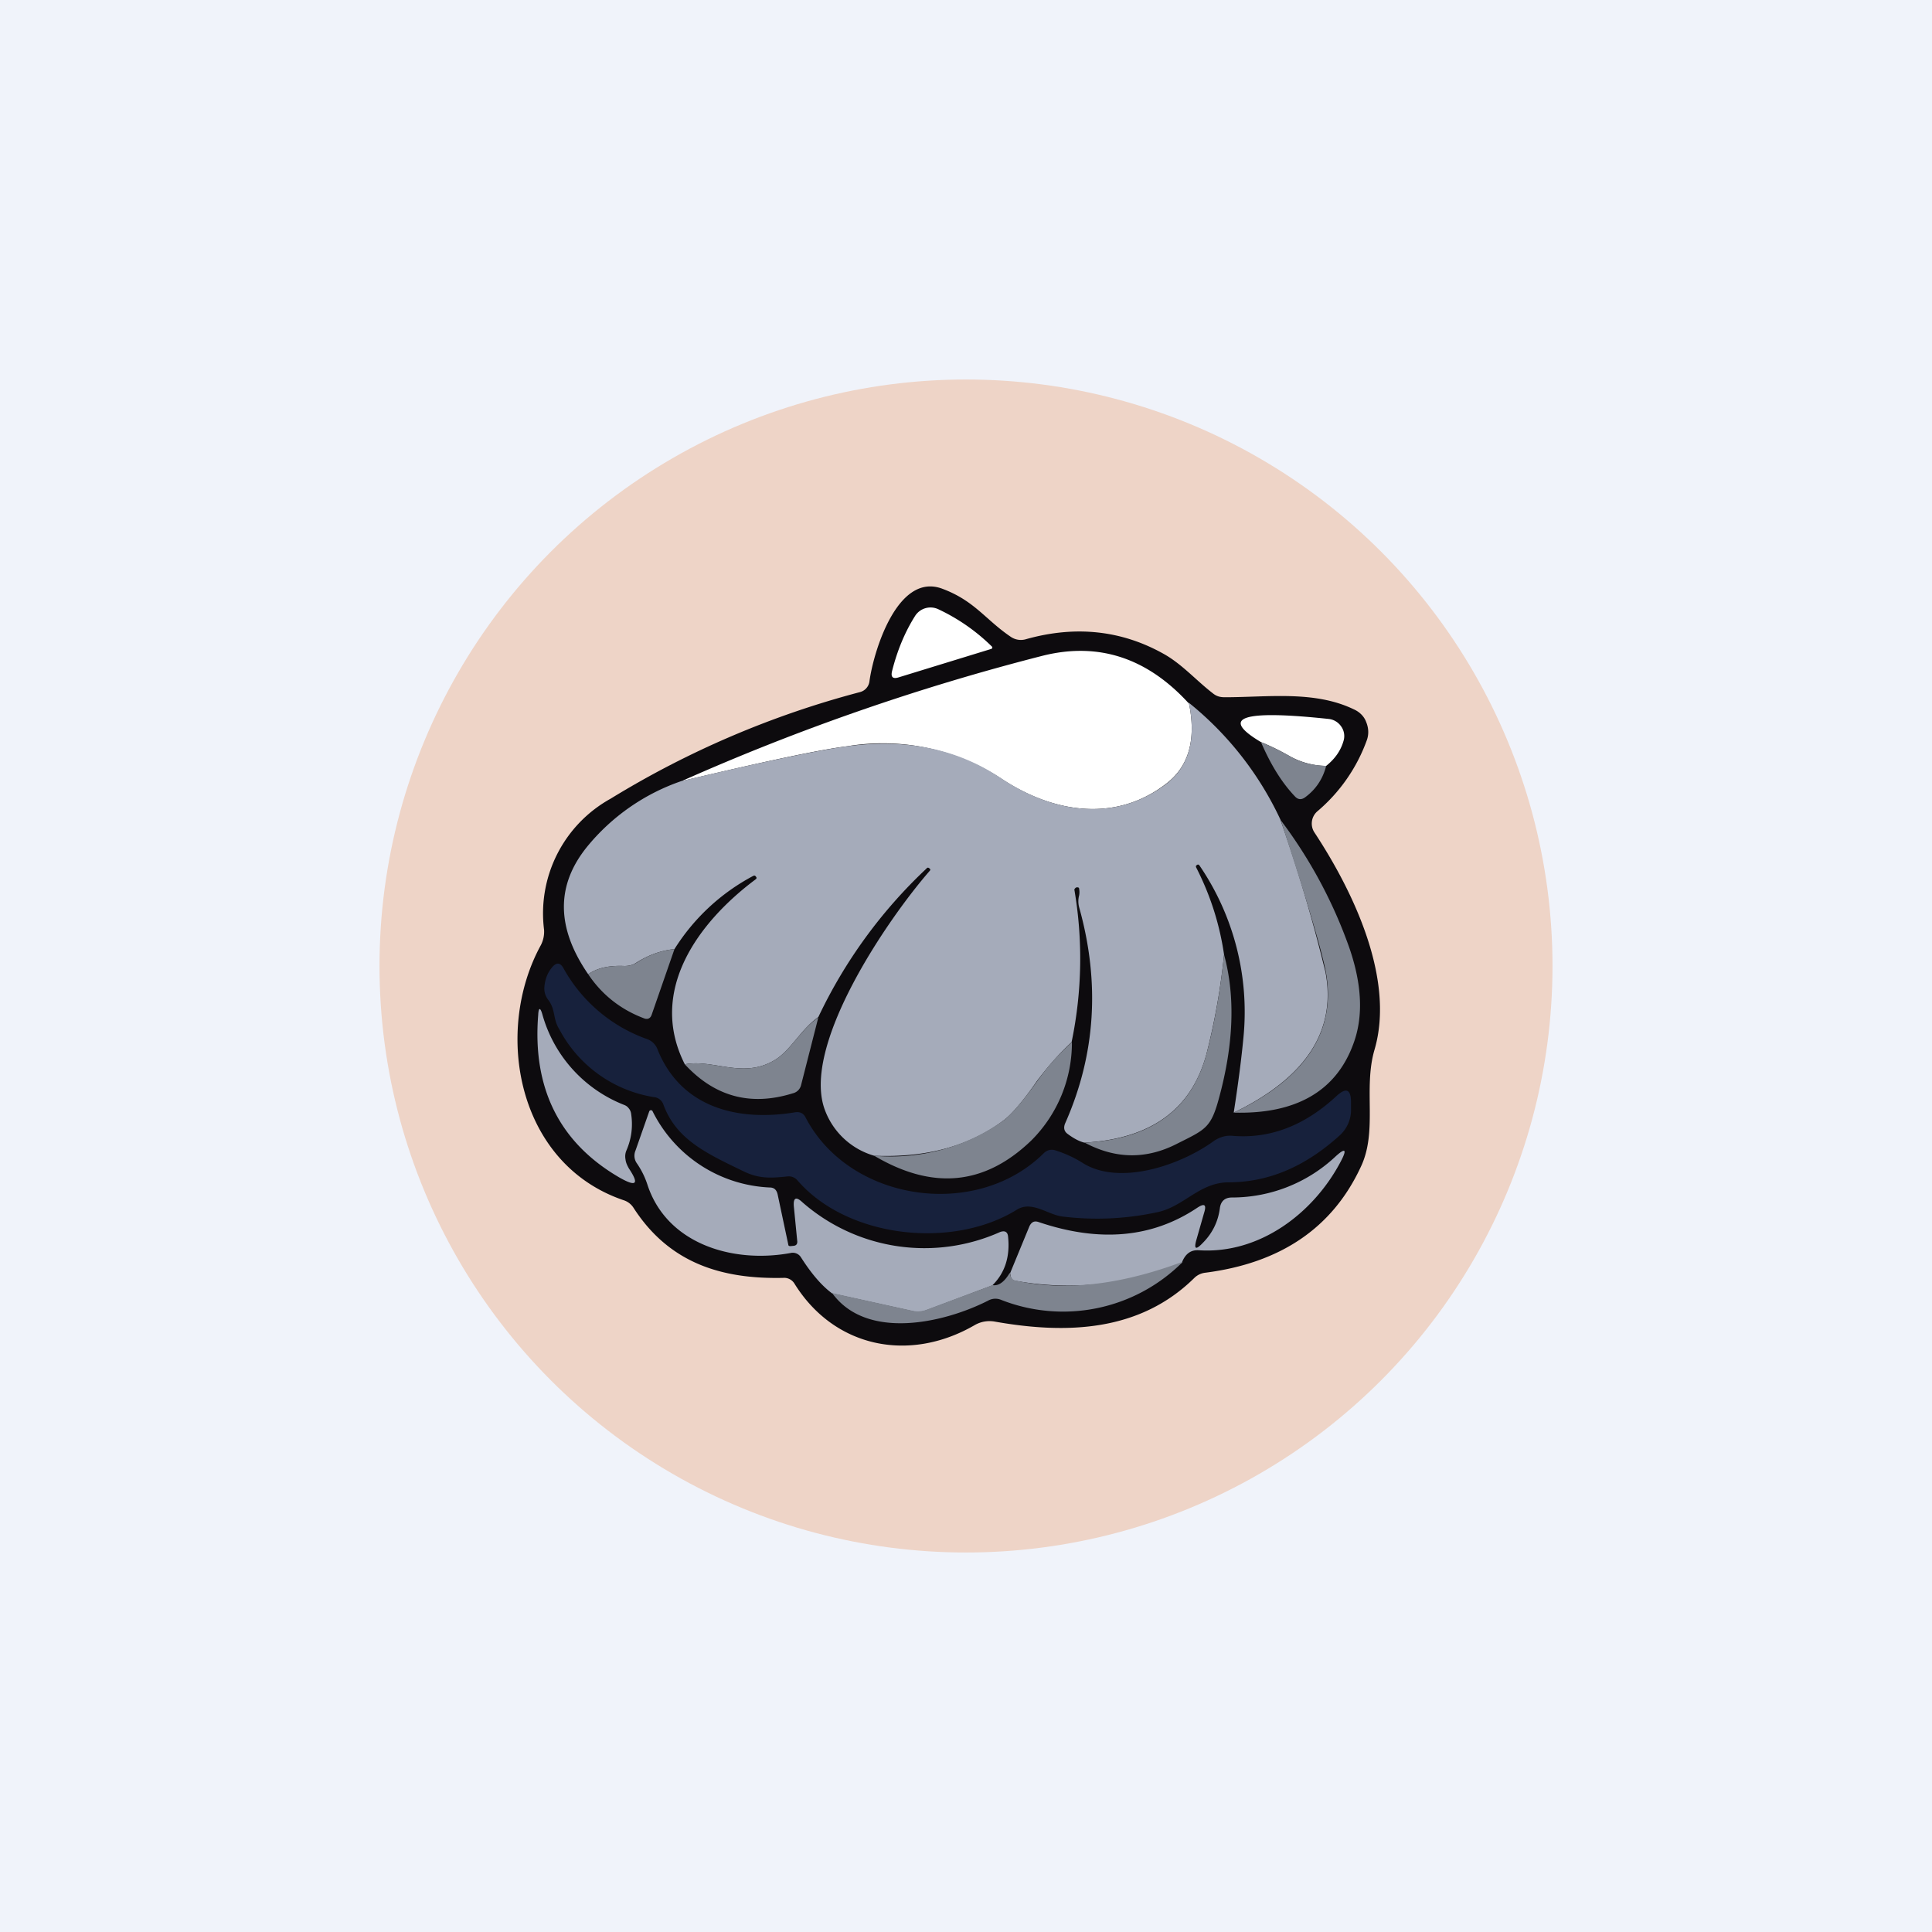 <!-- by TradingView --><svg width="56" height="56" viewBox="0 0 56 56" xmlns="http://www.w3.org/2000/svg"><path fill="#F0F3FA" d="M0 0h56v56H0z"/><circle cx="28" cy="28" r="17" fill="#EED4C7"/><path d="M22.7 37.04c-1.79.04-3.3-.43-4.33-2.02a.53.53 0 0 0-.29-.23c-3.1-1.05-3.78-4.89-2.4-7.4.07-.14.1-.29.09-.44a3.8 3.8 0 0 1 1.93-3.8 26.92 26.92 0 0 1 7.23-3.09.37.37 0 0 0 .27-.3c.11-.84.8-3.17 2.1-2.7.95.35 1.26.9 2 1.4a.52.52 0 0 0 .43.07c1.45-.41 2.8-.26 4.03.44.52.3.92.76 1.4 1.13.1.08.2.11.34.11 1.25 0 2.6-.2 3.74.35.16.07.3.2.36.37.07.17.08.35.02.52a4.86 4.86 0 0 1-1.44 2.07.47.47 0 0 0-.08.61c1.14 1.73 2.34 4.26 1.74 6.3-.33 1.13.1 2.36-.4 3.4-.82 1.76-2.32 2.78-4.5 3.06a.54.54 0 0 0-.32.15c-1.57 1.55-3.67 1.64-5.77 1.27a.86.86 0 0 0-.6.1c-1.9 1.1-4.07.65-5.22-1.2a.35.35 0 0 0-.33-.17Z" fill="#0D0B0E"/><path d="m28.73 18.81-2.67.82c-.18.06-.25 0-.2-.19.15-.59.37-1.12.66-1.58a.53.53 0 0 1 .68-.2 5.59 5.59 0 0 1 1.56 1.09.05.05 0 0 1-.01.05l-.02.01ZM34.46 20.37c.22 1.06 0 1.84-.65 2.34-1.48 1.15-3.3.85-4.8-.15a6.28 6.28 0 0 0-4.45-.93c-.8.1-2.4.44-4.8 1.01A65.7 65.7 0 0 1 30.25 19c1.6-.39 3 .07 4.2 1.38Z" fill="#fff"/><path d="M37.12 23.78a46.44 46.44 0 0 1 1.3 4.4c.32 1.7-.57 3.06-2.66 4.07.14-.9.23-1.63.28-2.16a7.53 7.53 0 0 0-1.27-5c-.02-.03-.05-.04-.07-.02-.04.02-.04.04-.03.07.41.8.68 1.64.81 2.53a19.53 19.53 0 0 1-.51 2.88c-.43 1.6-1.6 2.46-3.54 2.57-.12-.03-.28-.1-.48-.25-.1-.07-.13-.17-.08-.3.89-2 1.02-4.09.41-6.27a.67.67 0 0 1 0-.35.51.51 0 0 0 0-.18c0-.04-.02-.05-.06-.05-.04 0-.06.03-.08.06a11.87 11.87 0 0 1-.08 4.43c-.37.34-.7.72-1 1.12-.4.58-.73.96-.95 1.13-1 .76-2.25 1.1-3.77 1.04a2.16 2.16 0 0 1-1.42-1.3c-.73-1.85 1.8-5.55 3.03-6.96.02-.02.02-.04 0-.06-.04-.04-.07-.04-.1 0a14.27 14.27 0 0 0-3.13 4.3c-.52.37-.8.97-1.27 1.25-.92.55-1.77-.04-2.6.12-1.08-2.13.39-4.12 2.05-5.36.03-.02.04-.05.01-.08-.02-.03-.04-.04-.08-.02a6.02 6.02 0 0 0-2.28 2.12c-.39.04-.75.17-1.1.39-.1.07-.22.1-.35.1-.45-.02-.8.06-1.05.24-.93-1.35-.94-2.58-.03-3.7a6.08 6.08 0 0 1 2.73-1.9c2.4-.57 4-.9 4.81-1.01 1.71-.23 3.2.08 4.46.93 1.5 1 3.3 1.3 4.8.15.64-.5.86-1.28.64-2.34a9.5 9.5 0 0 1 2.66 3.4Z" fill="#A5ABBA"/><path d="M38.44 22.2a2.2 2.2 0 0 1-1.07-.29c-.23-.13-.5-.27-.82-.4-1.21-.72-.55-.94 1.97-.67a.5.5 0 0 1 .35.21.48.48 0 0 1 .08.4c-.08.3-.25.54-.51.75Z" fill="#fff"/><path d="M38.44 22.2c-.1.39-.31.69-.61.91-.11.08-.21.07-.3-.03-.38-.4-.7-.92-.98-1.57.31.13.59.27.82.4.3.18.67.28 1.07.29ZM35.76 32.25c2.1-1 2.98-2.37 2.67-4.08-.13-.66-.56-2.12-1.31-4.4a13.74 13.74 0 0 1 1.99 3.7c.37 1.07.41 2 .12 2.78-.5 1.38-1.67 2.05-3.47 2ZM19.55 27.51l-.66 1.9c-.04.12-.13.15-.24.1-.68-.26-1.21-.69-1.6-1.27.25-.18.6-.26 1.05-.24.13 0 .25-.03.36-.1.34-.22.7-.35 1.09-.39ZM35.48 27.67c.33 1.21.28 2.6-.15 4.17-.23.85-.39.9-1.19 1.3-.9.47-1.8.46-2.7-.02 1.92-.1 3.1-.96 3.53-2.57.22-.84.4-1.8.51-2.88Z" fill="#7E848F"/><path d="M35.62 34.27c-.86 0-1.3.71-2.09.87-.94.2-1.86.23-2.75.12-.42-.06-.87-.46-1.3-.2-1.86 1.16-4.91.83-6.36-.84a.33.33 0 0 0-.3-.12c-.48.05-.82.07-1.27-.15-1.1-.53-1.95-.93-2.32-1.93a.32.32 0 0 0-.28-.22 3.77 3.77 0 0 1-2.74-1.97c-.19-.3-.1-.56-.32-.85a.53.53 0 0 1-.11-.38c.02-.23.1-.42.23-.57.12-.14.23-.13.32.03a4.48 4.48 0 0 0 2.43 2.06.5.5 0 0 1 .3.3c.67 1.67 2.3 2.1 3.99 1.82.14-.02.24.03.3.15 1.27 2.44 4.94 2.98 6.9 1.04.1-.1.23-.13.36-.08.28.09.54.21.79.37 1.08.66 2.85.04 3.8-.66.16-.1.32-.15.5-.14 1.1.1 2.12-.29 3.06-1.17.26-.23.39-.17.4.17v.21a1 1 0 0 1-.35.8c-1 .9-2.06 1.34-3.2 1.34Z" fill="#17213C"/><path d="M18.13 33.6c.01.1.05.18.1.27.3.45.22.54-.26.27-1.75-1.01-2.54-2.59-2.37-4.72.01-.22.06-.23.12-.02a3.96 3.96 0 0 0 2.38 2.63c.05.02.09.05.12.09a.3.3 0 0 1 .07.14c.06.37.02.73-.13 1.08a.44.44 0 0 0-.03.26Z" fill="#A5ABBA"/><path d="m23.72 29.49-.5 1.96a.32.32 0 0 1-.24.24c-1.22.38-2.26.1-3.13-.84.83-.16 1.68.43 2.6-.12.47-.28.75-.88 1.27-1.24ZM31.07 30.2a4 4 0 0 1-1.18 2.86c-1.35 1.3-2.86 1.44-4.55.44a5.62 5.62 0 0 0 3.77-1.04c.22-.17.54-.55.96-1.13.28-.4.62-.78 1-1.12Z" fill="#7E848F"/><path d="m28.76 37.26-1.92.72a.64.64 0 0 1-.36.03l-2.36-.52c-.3-.22-.6-.57-.9-1.04a.28.28 0 0 0-.31-.13c-1.7.31-3.6-.28-4.15-2a2.38 2.38 0 0 0-.3-.6.38.38 0 0 1-.04-.37l.4-1.14a.05.05 0 0 1 .05-.03.05.05 0 0 1 .04.02 3.99 3.99 0 0 0 3.4 2.22c.13 0 .2.07.23.2l.31 1.46c0 .03.03.04.06.04l.1-.01c.07-.01.1-.05.1-.12l-.1-1.02c-.02-.25.06-.3.25-.12a5.37 5.37 0 0 0 5.73.86c.14-.05.22 0 .23.14.06.57-.09 1.05-.46 1.41ZM34.26 36.6a8.52 8.52 0 0 1-4.85.52c-.08-.02-.12-.09-.13-.22l.56-1.36c.06-.12.14-.16.26-.12 1.77.6 3.3.46 4.6-.41.21-.14.28-.1.2.15l-.22.77c-.08.28-.02.31.18.1.28-.28.45-.62.5-1.02.03-.2.15-.3.35-.3a4.38 4.38 0 0 0 2.97-1.16c.32-.3.38-.25.17.14-.78 1.47-2.33 2.66-4.09 2.55-.24-.02-.4.1-.5.35Z" fill="#A5ABBA"/><path d="M34.26 36.6A4.9 4.9 0 0 1 29 37.67a.43.43 0 0 0-.36.03c-1.28.65-3.52 1.16-4.52-.22l2.36.52c.12.02.24.01.36-.03l1.93-.72c.18.03.35-.1.5-.36.02.13.06.2.14.22 1.4.32 3.02.15 4.85-.53Z" fill="#7E848F"/></svg>